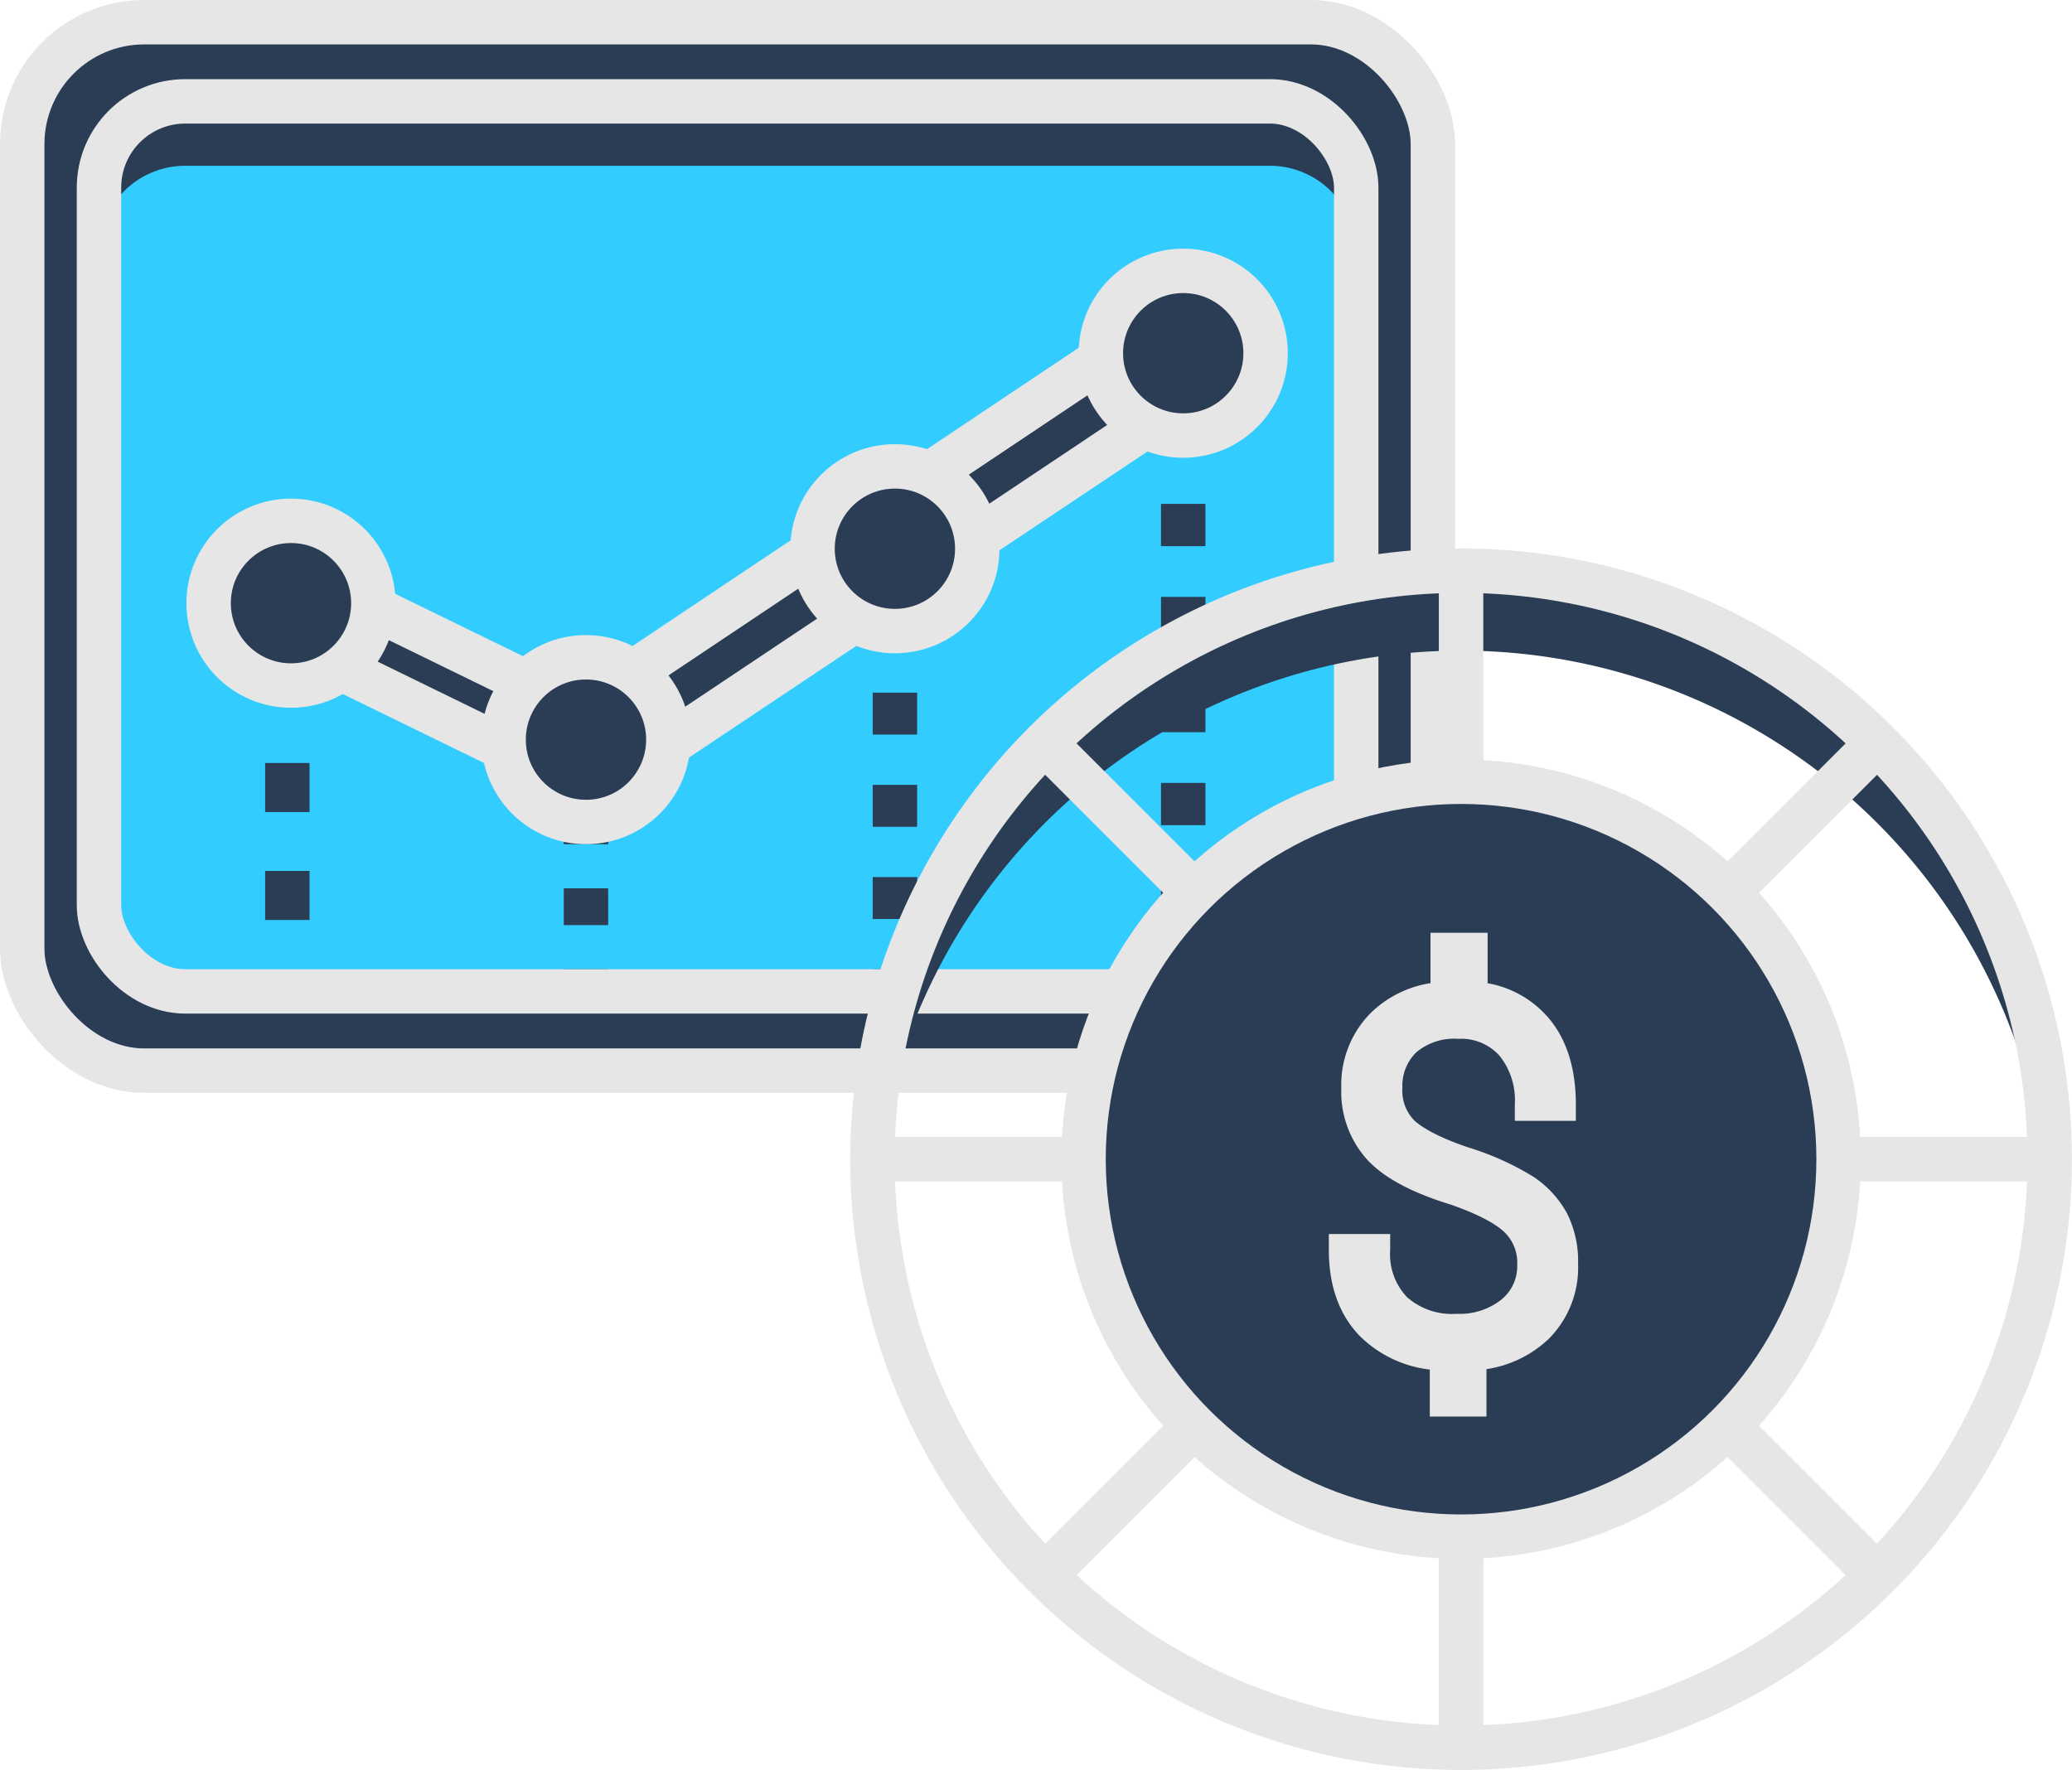 <svg xmlns="http://www.w3.org/2000/svg" viewBox="0 0 233.2 199.25"><defs><style>.cls-1{fill:#2a3d54;}.cls-2{fill:#3cf;}.cls-3,.cls-4,.cls-5,.cls-6,.cls-7,.cls-8{fill:none;stroke-miterlimit:10;stroke-width:5px;}.cls-3,.cls-4,.cls-5,.cls-6,.cls-7{stroke:#2a3d54;}.cls-4{stroke-dasharray:5.52 6.63;}.cls-5{stroke-dasharray:4.14 4.97;}.cls-6{stroke-dasharray:4.72 5.66;}.cls-7{stroke-dasharray:4.76 5.71;}.cls-8{stroke:#e6e6e6;}.cls-9{fill:#e6e6e6;}</style></defs><g id="Layer_2" data-name="Layer 2"><g id="Layer_1-2" data-name="Layer 1"><rect class="cls-1" x="2.5" y="2.5" width="158.77" height="118.02" rx="13.73"></rect><path class="cls-1" d="M147.55,2.5H16.23A13.73,13.73,0,0,0,2.5,16.23v4.82A13.73,13.73,0,0,1,16.23,7.33H147.55a13.72,13.72,0,0,1,13.72,13.72V16.23A13.73,13.73,0,0,0,147.55,2.5Z"></path><rect class="cls-2" x="11.14" y="11.41" width="141.5" height="100.19" rx="9.71"></rect><path class="cls-1" d="M142.92,11.41H20.85a9.72,9.72,0,0,0-9.71,9.72v7.24a9.71,9.71,0,0,1,9.71-9.71H142.92a9.71,9.71,0,0,1,9.71,9.71V21.13A9.71,9.71,0,0,0,142.92,11.41Z"></path><line class="cls-3" x1="32.34" y1="76.76" x2="32.34" y2="79.26"></line><line class="cls-4" x1="32.34" y1="85.89" x2="32.34" y2="106.87"></line><line class="cls-3" x1="32.34" y1="110.18" x2="32.34" y2="112.68"></line><line class="cls-3" x1="65.95" y1="92.53" x2="65.95" y2="95.03"></line><line class="cls-5" x1="65.95" y1="100" x2="65.95" y2="106.62"></line><line class="cls-3" x1="65.95" y1="109.1" x2="65.95" y2="111.6"></line><line class="cls-3" x1="100.72" y1="69.81" x2="100.72" y2="72.31"></line><line class="cls-6" x1="100.72" y1="77.97" x2="100.72" y2="106.27"></line><line class="cls-3" x1="100.72" y1="109.1" x2="100.72" y2="111.6"></line><line class="cls-3" x1="133.17" y1="48.51" x2="133.17" y2="51.01"></line><line class="cls-7" x1="133.17" y1="56.72" x2="133.17" y2="106.25"></line><line class="cls-3" x1="133.17" y1="109.1" x2="133.17" y2="111.6"></line><rect class="cls-8" x="2.5" y="2.5" width="158.77" height="118.02" rx="13.73"></rect><rect class="cls-8" x="11.14" y="11.41" width="141.5" height="100.19" rx="9.71"></rect><polygon class="cls-1" points="67.08 89.26 31.24 71.76 34.63 64.82 65.19 79.74 133.17 34.29 133.17 45.13 67.08 89.26"></polygon><polygon class="cls-1" points="34.63 69.65 65.19 84.57 133.17 39.11 133.17 34.29 65.19 79.74 34.63 64.82 31.24 71.76 33.15 72.69 34.63 69.65"></polygon><polygon class="cls-8" points="67.08 89.26 31.24 71.76 34.63 64.82 65.19 79.74 133.17 34.29 133.17 45.13 67.08 89.26"></polygon><circle class="cls-1" cx="32.34" cy="67.49" r="9.27"></circle><path class="cls-1" d="M32.34,62.85a9.28,9.28,0,0,1,9,7,9.28,9.28,0,1,0-17.94,0A9.27,9.27,0,0,1,32.34,62.85Z"></path><circle class="cls-8" cx="32.75" cy="67.9" r="9.27"></circle><circle class="cls-1" cx="65.95" cy="83.26" r="9.27"></circle><path class="cls-1" d="M66,78.62a9.26,9.26,0,0,1,9,6.95,9.27,9.27,0,1,0-17.94,0A9.26,9.26,0,0,1,66,78.62Z"></path><circle class="cls-8" cx="65.95" cy="83.26" r="9.27"></circle><circle class="cls-1" cx="100.72" cy="61.77" r="9.27"></circle><path class="cls-1" d="M100.72,57.14a9.26,9.26,0,0,1,9,7,9.27,9.27,0,1,0-17.94,0A9.26,9.26,0,0,1,100.72,57.14Z"></path><circle class="cls-8" cx="100.72" cy="61.77" r="9.27"></circle><circle class="cls-1" cx="133.17" cy="39.76" r="9.27"></circle><path class="cls-1" d="M133.17,35.12a9.27,9.27,0,0,1,9,7,9.27,9.27,0,1,0-17.94,0A9.27,9.27,0,0,1,133.17,35.12Z"></path><circle class="cls-8" cx="133.17" cy="39.76" r="9.27"></circle><path class="cls-1" d="M164.44,73.24A66.25,66.25,0,0,1,230.53,135c.1-1.49.17-3,.17-4.5a66.26,66.26,0,0,0-132.51,0c0,1.52.07,3,.17,4.5A66.25,66.25,0,0,1,164.44,73.24Z"></path><circle class="cls-8" cx="164.44" cy="130.49" r="66.25"></circle><path class="cls-1" d="M164.44,172.09c21.95,0,42-20.24,42.26-37.1s.23-3,.23-4.5a42.49,42.49,0,1,0-85,0c0,1.52.23-13.24.23,4.5S142.5,172.09,164.44,172.09Z"></path><circle class="cls-8" cx="164.44" cy="130.49" r="42.49"></circle><line class="cls-8" x1="164.44" y1="88" x2="164.44" y2="64.01"></line><line class="cls-8" x1="164.44" y1="196.97" x2="164.44" y2="172.98"></line><line class="cls-8" x1="206.93" y1="130.49" x2="230.92" y2="130.49"></line><line class="cls-8" x1="97.97" y1="130.49" x2="121.96" y2="130.49"></line><line class="cls-8" x1="194.49" y1="100.45" x2="211.45" y2="83.49"></line><line class="cls-8" x1="117.44" y1="177.5" x2="134.4" y2="160.54"></line><line class="cls-8" x1="194.49" y1="160.54" x2="211.45" y2="177.5"></line><line class="cls-8" x1="117.44" y1="83.49" x2="134.4" y2="100.45"></line><path class="cls-9" d="M176.38,136.61a11.72,11.72,0,0,0-3.79-4.14,31.53,31.53,0,0,0-7.32-3.3c-3.61-1.22-5.28-2.32-6.05-3a4.76,4.76,0,0,1-1.38-3.71,5.23,5.23,0,0,1,1.56-4,6.6,6.6,0,0,1,4.72-1.52,5.81,5.81,0,0,1,4.63,1.88,8,8,0,0,1,1.74,5.51v1.84h6.87v-1.84c0-4-1-7.25-3-9.65a11.66,11.66,0,0,0-6.93-4V105H161v5.67a12.37,12.37,0,0,0-6.81,3.44,11.52,11.52,0,0,0-3.23,8.41,11.4,11.4,0,0,0,2.95,8.06c1.87,2,4.92,3.65,9.31,5,3.72,1.29,5.4,2.43,6.15,3.17a4.76,4.76,0,0,1,1.39,3.58,4.83,4.83,0,0,1-1.77,3.95,7.51,7.51,0,0,1-5.06,1.61,7.6,7.6,0,0,1-5.57-1.87,7,7,0,0,1-1.9-5.28v-1.83h-6.9v1.83c0,4,1.17,7.27,3.48,9.65a13.39,13.39,0,0,0,7.88,3.78v5.29h6.38v-5.34a12.91,12.91,0,0,0,7-3.4,11.35,11.35,0,0,0,3.31-8.44A12,12,0,0,0,176.38,136.61Z"></path></g></g></svg>
